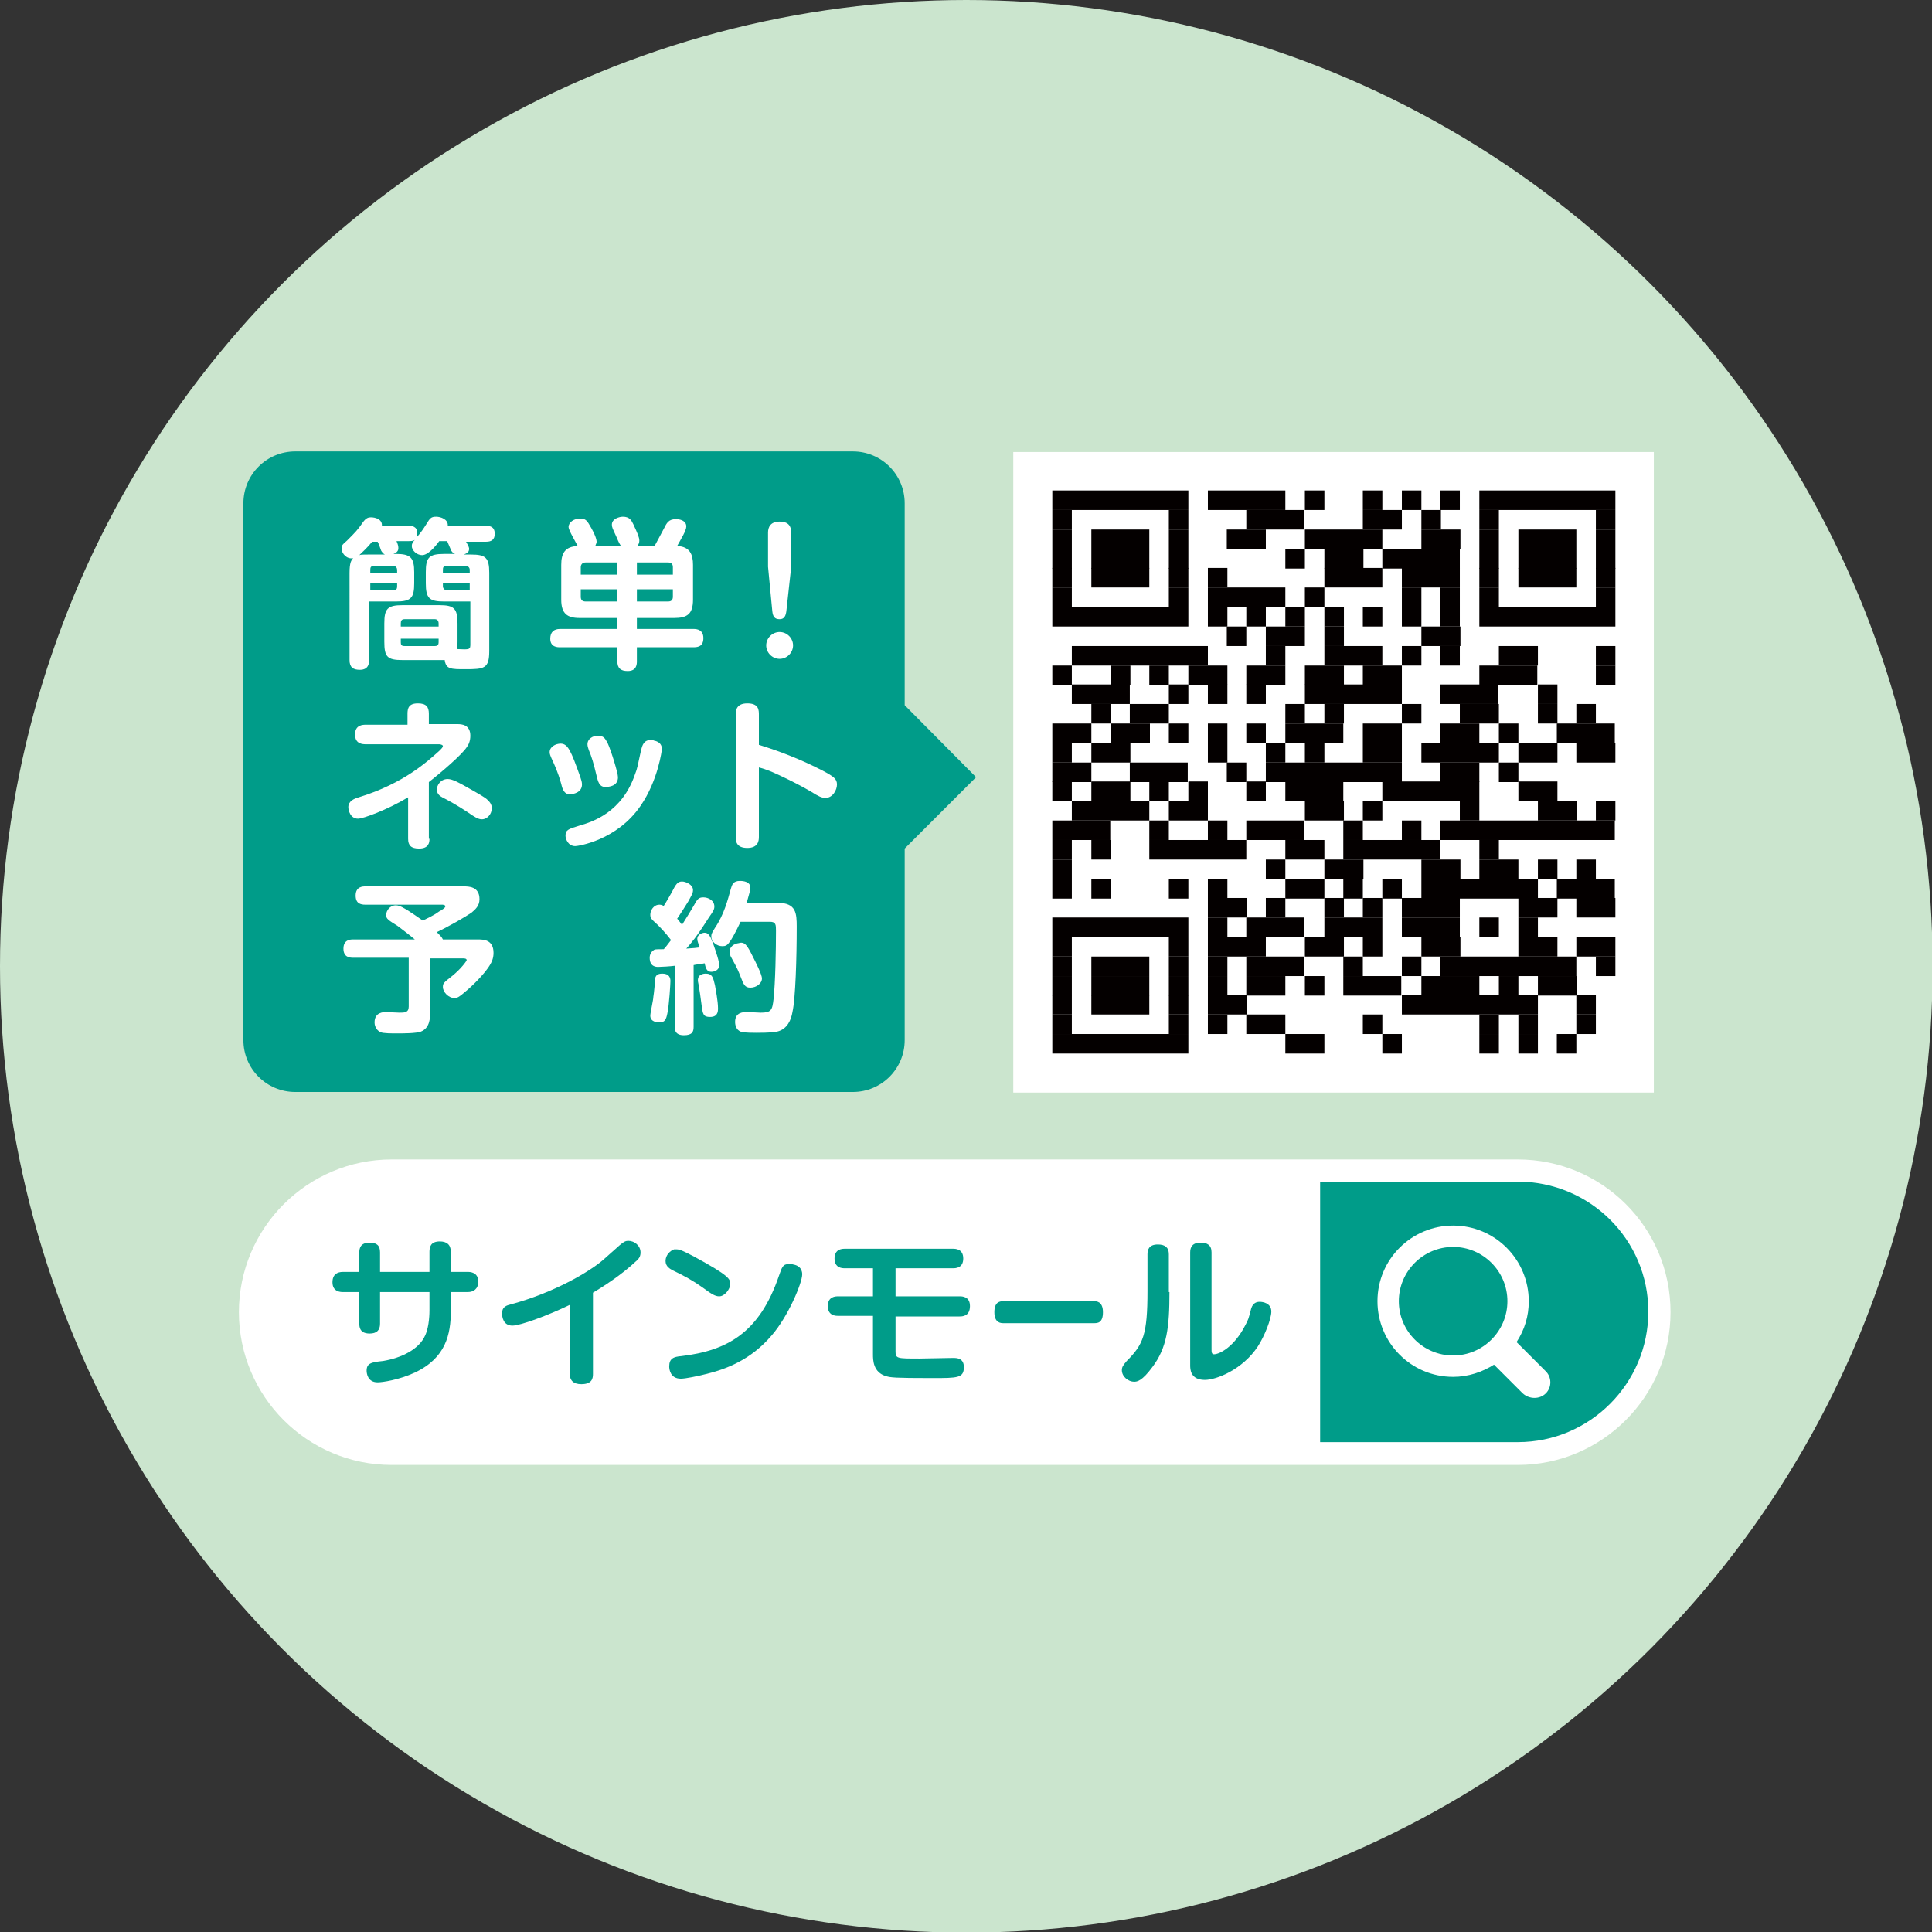 <?xml version="1.0" encoding="utf-8"?>
<!-- Generator: Adobe Illustrator 26.2.1, SVG Export Plug-In . SVG Version: 6.00 Build 0)  -->
<svg version="1.0" id="レイヤー_1" xmlns="http://www.w3.org/2000/svg" xmlns:xlink="http://www.w3.org/1999/xlink" x="0px"
	 y="0px" viewBox="0 0 316.7 316.7" style="enable-background:new 0 0 316.7 316.7;" xml:space="preserve">
<rect x="0" y="0" width="316.7" height="316.7" fill="#333333" stroke="none"/>
<style type="text/css">
	.st0{fill:#CBE5CE;}
	.st1{fill:#FFFFFF;}
	.st2{fill:#040000;}
	.st3{fill:#009C89;}
	.st4{fill:#FFFFFF;stroke:#FFFFFF;stroke-width:7.276;stroke-miterlimit:10;}
</style>
<circle class="st0" cx="158.4" cy="158.4" r="158.4"/>
<g>
	<rect x="166.1" y="74.1" class="st1" width="105" height="105"/>
	<rect x="172.5" y="80.4" class="st2" width="22.3" height="3.2"/>
	<rect x="198" y="80.4" class="st2" width="12.7" height="3.2"/>
	<rect x="213.9" y="80.4" class="st2" width="3.2" height="3.2"/>
	<rect x="223.4" y="80.4" class="st2" width="3.2" height="3.2"/>
	<rect x="229.8" y="80.4" class="st2" width="3.2" height="3.2"/>
	<rect x="236.1" y="80.4" class="st2" width="3.2" height="3.2"/>
	<rect x="242.5" y="80.4" class="st2" width="22.3" height="3.2"/>
	<rect x="172.5" y="83.6" class="st2" width="3.2" height="3.2"/>
	<rect x="191.6" y="83.6" class="st2" width="3.2" height="3.2"/>
	<rect x="204.3" y="83.6" class="st2" width="9.5" height="3.2"/>
	<rect x="223.4" y="83.6" class="st2" width="6.4" height="3.2"/>
	<rect x="233" y="83.6" class="st2" width="3.2" height="3.2"/>
	<rect x="242.5" y="83.6" class="st2" width="3.2" height="3.2"/>
	<rect x="261.6" y="83.6" class="st2" width="3.2" height="3.2"/>
	<rect x="172.5" y="86.8" class="st2" width="3.2" height="3.2"/>
	<rect x="178.9" y="86.8" class="st2" width="9.5" height="3.2"/>
	<rect x="191.6" y="86.8" class="st2" width="3.2" height="3.2"/>
	<rect x="201.1" y="86.8" class="st2" width="6.4" height="3.2"/>
	<rect x="213.9" y="86.8" class="st2" width="12.7" height="3.2"/>
	<rect x="233" y="86.8" class="st2" width="6.4" height="3.2"/>
	<rect x="242.5" y="86.8" class="st2" width="3.2" height="3.2"/>
	<rect x="248.9" y="86.8" class="st2" width="9.5" height="3.2"/>
	<rect x="261.6" y="86.8" class="st2" width="3.2" height="3.2"/>
	<rect x="172.5" y="90" class="st2" width="3.2" height="3.2"/>
	<rect x="178.9" y="90" class="st2" width="9.5" height="3.2"/>
	<rect x="191.6" y="90" class="st2" width="3.2" height="3.2"/>
	<rect x="210.7" y="90" class="st2" width="3.2" height="3.2"/>
	<rect x="217.1" y="90" class="st2" width="6.4" height="3.2"/>
	<rect x="226.6" y="90" class="st2" width="12.7" height="3.2"/>
	<rect x="242.5" y="90" class="st2" width="3.2" height="3.2"/>
	<rect x="248.9" y="90" class="st2" width="9.5" height="3.2"/>
	<rect x="261.6" y="90" class="st2" width="3.2" height="3.2"/>
	<rect x="172.5" y="93.1" class="st2" width="3.2" height="3.2"/>
	<rect x="178.9" y="93.1" class="st2" width="9.5" height="3.2"/>
	<rect x="191.6" y="93.1" class="st2" width="3.2" height="3.2"/>
	<rect x="198" y="93.1" class="st2" width="3.2" height="3.2"/>
	<rect x="217.1" y="93.1" class="st2" width="9.5" height="3.2"/>
	<rect x="229.8" y="93.1" class="st2" width="9.5" height="3.2"/>
	<rect x="242.5" y="93.1" class="st2" width="3.2" height="3.2"/>
	<rect x="248.9" y="93.1" class="st2" width="9.5" height="3.2"/>
	<rect x="261.6" y="93.1" class="st2" width="3.2" height="3.2"/>
	<rect x="172.5" y="96.3" class="st2" width="3.2" height="3.2"/>
	<rect x="191.6" y="96.3" class="st2" width="3.2" height="3.2"/>
	<rect x="198" y="96.3" class="st2" width="12.7" height="3.2"/>
	<rect x="213.9" y="96.3" class="st2" width="3.2" height="3.2"/>
	<rect x="229.8" y="96.3" class="st2" width="3.2" height="3.2"/>
	<rect x="236.1" y="96.3" class="st2" width="3.2" height="3.2"/>
	<rect x="242.5" y="96.3" class="st2" width="3.2" height="3.2"/>
	<rect x="261.6" y="96.3" class="st2" width="3.2" height="3.2"/>
	<rect x="172.5" y="99.5" class="st2" width="22.3" height="3.2"/>
	<rect x="198" y="99.5" class="st2" width="3.2" height="3.2"/>
	<rect x="204.3" y="99.5" class="st2" width="3.2" height="3.2"/>
	<rect x="210.7" y="99.5" class="st2" width="3.2" height="3.2"/>
	<rect x="217.1" y="99.5" class="st2" width="3.2" height="3.2"/>
	<rect x="223.4" y="99.5" class="st2" width="3.2" height="3.2"/>
	<rect x="229.8" y="99.5" class="st2" width="3.2" height="3.2"/>
	<rect x="236.1" y="99.5" class="st2" width="3.2" height="3.2"/>
	<rect x="242.5" y="99.5" class="st2" width="22.3" height="3.2"/>
	<rect x="201.1" y="102.7" class="st2" width="3.2" height="3.2"/>
	<rect x="207.5" y="102.7" class="st2" width="6.4" height="3.2"/>
	<rect x="217.1" y="102.7" class="st2" width="3.2" height="3.2"/>
	<rect x="233" y="102.7" class="st2" width="6.4" height="3.2"/>
	<rect x="175.7" y="105.9" class="st2" width="22.3" height="3.2"/>
	<rect x="207.5" y="105.9" class="st2" width="3.2" height="3.2"/>
	<rect x="217.1" y="105.9" class="st2" width="9.5" height="3.2"/>
	<rect x="229.8" y="105.9" class="st2" width="3.2" height="3.2"/>
	<rect x="236.1" y="105.9" class="st2" width="3.2" height="3.2"/>
	<rect x="245.7" y="105.9" class="st2" width="6.4" height="3.2"/>
	<rect x="261.6" y="105.9" class="st2" width="3.2" height="3.2"/>
	<rect x="172.5" y="109.1" class="st2" width="3.2" height="3.2"/>
	<rect x="182.1" y="109.1" class="st2" width="3.2" height="3.2"/>
	<rect x="188.4" y="109.1" class="st2" width="3.2" height="3.2"/>
	<rect x="194.8" y="109.1" class="st2" width="6.4" height="3.2"/>
	<rect x="204.3" y="109.1" class="st2" width="6.4" height="3.2"/>
	<rect x="213.9" y="109.1" class="st2" width="6.4" height="3.2"/>
	<rect x="223.4" y="109.1" class="st2" width="6.4" height="3.2"/>
	<rect x="242.5" y="109.1" class="st2" width="9.5" height="3.2"/>
	<rect x="261.6" y="109.1" class="st2" width="3.2" height="3.2"/>
	<rect x="175.7" y="112.2" class="st2" width="9.5" height="3.2"/>
	<rect x="191.6" y="112.2" class="st2" width="3.2" height="3.2"/>
	<rect x="198" y="112.2" class="st2" width="3.2" height="3.2"/>
	<rect x="204.3" y="112.2" class="st2" width="3.2" height="3.2"/>
	<rect x="213.9" y="112.2" class="st2" width="15.9" height="3.2"/>
	<rect x="236.1" y="112.2" class="st2" width="9.5" height="3.2"/>
	<rect x="252.1" y="112.2" class="st2" width="3.2" height="3.2"/>
	<rect x="178.9" y="115.4" class="st2" width="3.2" height="3.2"/>
	<rect x="185.2" y="115.4" class="st2" width="6.4" height="3.2"/>
	<rect x="210.7" y="115.4" class="st2" width="3.2" height="3.2"/>
	<rect x="217.1" y="115.4" class="st2" width="3.2" height="3.2"/>
	<rect x="229.8" y="115.4" class="st2" width="3.2" height="3.2"/>
	<rect x="239.3" y="115.4" class="st2" width="6.4" height="3.2"/>
	<rect x="252.1" y="115.4" class="st2" width="3.2" height="3.2"/>
	<rect x="258.4" y="115.4" class="st2" width="3.2" height="3.2"/>
	<rect x="172.5" y="118.6" class="st2" width="6.4" height="3.2"/>
	<rect x="182.1" y="118.6" class="st2" width="6.4" height="3.2"/>
	<rect x="191.6" y="118.6" class="st2" width="3.2" height="3.2"/>
	<rect x="198" y="118.6" class="st2" width="3.2" height="3.2"/>
	<rect x="204.3" y="118.6" class="st2" width="3.2" height="3.2"/>
	<rect x="210.7" y="118.6" class="st2" width="9.5" height="3.2"/>
	<rect x="223.4" y="118.6" class="st2" width="6.4" height="3.2"/>
	<rect x="236.1" y="118.6" class="st2" width="6.4" height="3.2"/>
	<rect x="245.7" y="118.6" class="st2" width="3.2" height="3.2"/>
	<rect x="255.2" y="118.6" class="st2" width="9.5" height="3.2"/>
	<rect x="172.5" y="121.8" class="st2" width="3.2" height="3.2"/>
	<rect x="178.9" y="121.8" class="st2" width="6.4" height="3.2"/>
	<rect x="198" y="121.8" class="st2" width="3.2" height="3.2"/>
	<rect x="207.5" y="121.8" class="st2" width="3.2" height="3.2"/>
	<rect x="213.9" y="121.8" class="st2" width="3.2" height="3.2"/>
	<rect x="223.4" y="121.8" class="st2" width="6.4" height="3.2"/>
	<rect x="233" y="121.8" class="st2" width="12.7" height="3.2"/>
	<rect x="248.9" y="121.8" class="st2" width="6.4" height="3.2"/>
	<rect x="258.4" y="121.8" class="st2" width="6.4" height="3.2"/>
	<rect x="172.5" y="125" class="st2" width="6.4" height="3.2"/>
	<rect x="185.2" y="125" class="st2" width="9.5" height="3.2"/>
	<rect x="201.1" y="125" class="st2" width="3.2" height="3.2"/>
	<rect x="207.5" y="125" class="st2" width="22.3" height="3.2"/>
	<rect x="236.1" y="125" class="st2" width="6.4" height="3.2"/>
	<rect x="245.7" y="125" class="st2" width="3.2" height="3.2"/>
	<rect x="172.5" y="128.1" class="st2" width="3.2" height="3.2"/>
	<rect x="178.9" y="128.1" class="st2" width="6.4" height="3.2"/>
	<rect x="188.4" y="128.1" class="st2" width="3.2" height="3.2"/>
	<rect x="194.8" y="128.1" class="st2" width="3.2" height="3.2"/>
	<rect x="204.3" y="128.1" class="st2" width="3.2" height="3.2"/>
	<rect x="210.7" y="128.1" class="st2" width="9.5" height="3.2"/>
	<rect x="226.6" y="128.1" class="st2" width="15.9" height="3.2"/>
	<rect x="248.9" y="128.1" class="st2" width="6.4" height="3.2"/>
	<rect x="175.7" y="131.3" class="st2" width="12.7" height="3.2"/>
	<rect x="191.6" y="131.3" class="st2" width="6.4" height="3.2"/>
	<rect x="213.9" y="131.3" class="st2" width="6.4" height="3.2"/>
	<rect x="223.4" y="131.3" class="st2" width="3.2" height="3.2"/>
	<rect x="239.3" y="131.3" class="st2" width="3.2" height="3.2"/>
	<rect x="252.1" y="131.3" class="st2" width="6.4" height="3.2"/>
	<rect x="261.6" y="131.3" class="st2" width="3.2" height="3.2"/>
	<rect x="172.5" y="134.5" class="st2" width="9.5" height="3.2"/>
	<rect x="188.4" y="134.5" class="st2" width="3.2" height="3.2"/>
	<rect x="198" y="134.5" class="st2" width="3.2" height="3.2"/>
	<rect x="204.3" y="134.5" class="st2" width="9.5" height="3.2"/>
	<rect x="220.2" y="134.5" class="st2" width="3.2" height="3.2"/>
	<rect x="229.8" y="134.5" class="st2" width="3.2" height="3.2"/>
	<rect x="236.1" y="134.5" class="st2" width="28.6" height="3.2"/>
	<rect x="172.5" y="137.7" class="st2" width="3.2" height="3.2"/>
	<rect x="178.9" y="137.7" class="st2" width="3.2" height="3.2"/>
	<rect x="188.4" y="137.7" class="st2" width="15.9" height="3.2"/>
	<rect x="210.7" y="137.7" class="st2" width="6.4" height="3.2"/>
	<rect x="220.2" y="137.7" class="st2" width="15.9" height="3.2"/>
	<rect x="242.5" y="137.7" class="st2" width="3.2" height="3.2"/>
	<rect x="172.5" y="140.9" class="st2" width="3.2" height="3.2"/>
	<rect x="207.5" y="140.9" class="st2" width="3.2" height="3.2"/>
	<rect x="217.1" y="140.9" class="st2" width="6.4" height="3.2"/>
	<rect x="233" y="140.9" class="st2" width="6.4" height="3.2"/>
	<rect x="242.5" y="140.9" class="st2" width="6.4" height="3.2"/>
	<rect x="252.1" y="140.9" class="st2" width="3.2" height="3.2"/>
	<rect x="258.4" y="140.9" class="st2" width="3.2" height="3.2"/>
	<rect x="172.5" y="144.1" class="st2" width="3.2" height="3.2"/>
	<rect x="178.9" y="144.1" class="st2" width="3.2" height="3.2"/>
	<rect x="191.6" y="144.1" class="st2" width="3.2" height="3.2"/>
	<rect x="198" y="144.1" class="st2" width="3.2" height="3.2"/>
	<rect x="210.7" y="144.1" class="st2" width="6.4" height="3.2"/>
	<rect x="220.2" y="144.1" class="st2" width="3.2" height="3.2"/>
	<rect x="226.6" y="144.1" class="st2" width="3.2" height="3.2"/>
	<rect x="233" y="144.1" class="st2" width="19.1" height="3.2"/>
	<rect x="255.2" y="144.1" class="st2" width="9.5" height="3.2"/>
	<rect x="198" y="147.2" class="st2" width="6.4" height="3.2"/>
	<rect x="207.5" y="147.2" class="st2" width="3.2" height="3.2"/>
	<rect x="217.1" y="147.2" class="st2" width="3.2" height="3.2"/>
	<rect x="223.4" y="147.2" class="st2" width="3.2" height="3.2"/>
	<rect x="229.8" y="147.2" class="st2" width="9.5" height="3.2"/>
	<rect x="248.9" y="147.2" class="st2" width="6.4" height="3.2"/>
	<rect x="258.4" y="147.2" class="st2" width="6.4" height="3.2"/>
	<rect x="172.5" y="150.4" class="st2" width="22.3" height="3.2"/>
	<rect x="198" y="150.4" class="st2" width="3.2" height="3.2"/>
	<rect x="204.3" y="150.4" class="st2" width="9.5" height="3.2"/>
	<rect x="217.1" y="150.4" class="st2" width="9.5" height="3.2"/>
	<rect x="229.8" y="150.4" class="st2" width="9.5" height="3.2"/>
	<rect x="242.5" y="150.4" class="st2" width="3.2" height="3.2"/>
	<rect x="248.9" y="150.4" class="st2" width="3.2" height="3.2"/>
	<rect x="172.5" y="153.6" class="st2" width="3.2" height="3.2"/>
	<rect x="191.6" y="153.6" class="st2" width="3.2" height="3.2"/>
	<rect x="198" y="153.6" class="st2" width="9.5" height="3.2"/>
	<rect x="213.9" y="153.6" class="st2" width="6.4" height="3.2"/>
	<rect x="223.4" y="153.6" class="st2" width="3.2" height="3.2"/>
	<rect x="233" y="153.6" class="st2" width="6.4" height="3.2"/>
	<rect x="248.9" y="153.6" class="st2" width="6.4" height="3.2"/>
	<rect x="258.4" y="153.6" class="st2" width="6.4" height="3.2"/>
	<rect x="172.5" y="156.8" class="st2" width="3.2" height="3.2"/>
	<rect x="178.9" y="156.8" class="st2" width="9.5" height="3.2"/>
	<rect x="191.6" y="156.8" class="st2" width="3.2" height="3.2"/>
	<rect x="198" y="156.8" class="st2" width="3.2" height="3.2"/>
	<rect x="204.3" y="156.8" class="st2" width="9.5" height="3.2"/>
	<rect x="220.2" y="156.8" class="st2" width="3.2" height="3.2"/>
	<rect x="229.8" y="156.8" class="st2" width="3.2" height="3.2"/>
	<rect x="236.1" y="156.8" class="st2" width="22.3" height="3.2"/>
	<rect x="261.6" y="156.8" class="st2" width="3.2" height="3.2"/>
	<rect x="172.5" y="160" class="st2" width="3.2" height="3.2"/>
	<rect x="178.9" y="160" class="st2" width="9.5" height="3.2"/>
	<rect x="191.6" y="160" class="st2" width="3.2" height="3.2"/>
	<rect x="198" y="160" class="st2" width="3.2" height="3.2"/>
	<rect x="204.3" y="160" class="st2" width="6.4" height="3.2"/>
	<rect x="213.9" y="160" class="st2" width="3.2" height="3.2"/>
	<rect x="220.2" y="160" class="st2" width="9.5" height="3.2"/>
	<rect x="233" y="160" class="st2" width="9.5" height="3.2"/>
	<rect x="245.7" y="160" class="st2" width="3.2" height="3.2"/>
	<rect x="252.1" y="160" class="st2" width="6.4" height="3.2"/>
	<rect x="172.5" y="163.1" class="st2" width="3.2" height="3.2"/>
	<rect x="178.9" y="163.1" class="st2" width="9.5" height="3.2"/>
	<rect x="191.6" y="163.1" class="st2" width="3.2" height="3.2"/>
	<rect x="198" y="163.1" class="st2" width="6.4" height="3.2"/>
	<rect x="229.8" y="163.1" class="st2" width="22.3" height="3.2"/>
	<rect x="258.4" y="163.1" class="st2" width="3.2" height="3.2"/>
	<rect x="172.5" y="166.3" class="st2" width="3.2" height="3.2"/>
	<rect x="191.6" y="166.3" class="st2" width="3.2" height="3.2"/>
	<rect x="198" y="166.3" class="st2" width="3.2" height="3.2"/>
	<rect x="204.3" y="166.3" class="st2" width="6.4" height="3.2"/>
	<rect x="223.4" y="166.3" class="st2" width="3.2" height="3.2"/>
	<rect x="242.5" y="166.3" class="st2" width="3.2" height="3.2"/>
	<rect x="248.9" y="166.3" class="st2" width="3.2" height="3.2"/>
	<rect x="258.4" y="166.3" class="st2" width="3.2" height="3.2"/>
	<rect x="172.5" y="169.5" class="st2" width="22.3" height="3.2"/>
	<rect x="210.7" y="169.5" class="st2" width="6.4" height="3.2"/>
	<rect x="226.6" y="169.5" class="st2" width="3.2" height="3.2"/>
	<rect x="242.5" y="169.5" class="st2" width="3.2" height="3.2"/>
	<rect x="248.9" y="169.5" class="st2" width="3.2" height="3.2"/>
	<rect x="255.2" y="169.5" class="st2" width="3.2" height="3.2"/>
</g>
<g>
	<path class="st3" d="M160,127.4l-11.7,11.7v31.4c0,4.7-3.8,8.5-8.5,8.5H48.4c-4.7,0-8.5-3.8-8.5-8.5v-88c0-4.7,3.8-8.5,8.5-8.5
		h91.4c4.7,0,8.5,3.8,8.5,8.5v33.1L160,127.4z"/>
</g>
<g>
	<path class="st1" d="M77.2,90.9c2.4,0,3,0.5,3,3v12.8c0,2.9-0.8,3-3.9,3c-2.4,0-3.2,0-3.4-1.5c-0.4,0-0.7,0-0.9,0h-6
		c-2.5,0-3-0.5-3-3v-3c0-2.4,0.5-3,3-3h6c2.4,0,3,0.5,3,3v3c0,0.4,0,0.8-0.1,1.2c2.1,0.1,2.2,0.1,2.2-0.8v-7h-4.3c-2.4,0-3-0.5-3-3
		v-1.8c0-2.4,0.5-3,3-3h1.8c-0.2-0.1-0.5-0.2-0.7-0.7c-0.1-0.2-0.5-1.2-0.6-1.4H72c-0.7,1-1.9,2.3-2.8,2.3c-0.9,0-1.7-0.8-1.7-1.5
		c0-0.4,0.2-0.7,0.5-1c-0.2,0.1-0.3,0.2-1,0.2h-2c0.3,0.7,0.3,0.9,0.3,1.2c0,0.6-0.6,0.8-0.8,0.9h0.4c2.4,0,3,0.6,3,3v1.8
		c0,2.4-0.5,3-3,3h-4.4v9.6c0,0.4,0,1.6-1.5,1.6c-1.1,0-1.7-0.4-1.7-1.6V93.9c0-1.7,0.3-2.1,0.6-2.4c-1,0.2-1.9-0.7-1.9-1.6
		c0-0.5,0.1-0.6,0.9-1.3c1.4-1.4,1.7-1.7,2.6-3c0.5-0.7,0.9-0.8,1.3-0.8c0.7,0,1.9,0.3,1.8,1.4h4.4c0.4,0,1.4,0,1.4,1.2
		c0,0.3,0,0.6-0.2,0.8c0.8-0.9,1.2-1.5,1.7-2.3c0.6-1,0.8-1.2,1.6-1.2c0.7,0,2,0.4,1.9,1.5h6.3c0.4,0,1.4,0,1.4,1.3
		c0,1-0.6,1.3-1.4,1.3h-3.3c0.5,0.9,0.5,1,0.5,1.2c0,0.6-0.6,0.8-0.9,0.9H77.2z M63.1,90.9c-0.4-0.2-0.5-0.5-0.6-0.6
		c-0.1-0.2-0.4-1.2-0.6-1.5h-0.9c-0.7,0.9-1.6,1.7-2.1,2.2c0.3-0.1,0.6-0.1,1.5-0.1H63.1z M65.1,93.9v-0.5c0-0.3-0.2-0.6-0.5-0.6
		h-3.4c-0.4,0-0.5,0.2-0.5,0.6v0.5H65.1z M65.1,95.6h-4.4v1.1h3.9c0.4,0,0.5-0.2,0.5-0.6V95.6z M65.7,102.7h6.2v-0.5
		c0-0.4-0.2-0.7-0.6-0.7h-5c-0.5,0-0.6,0.3-0.6,0.7V102.7z M65.7,104.7v0.6c0,0.4,0.1,0.6,0.6,0.6h5c0.5,0,0.6-0.3,0.6-0.6v-0.6
		H65.7z M77,93.9v-0.5c0-0.3-0.2-0.6-0.6-0.6h-3.3c-0.4,0-0.5,0.2-0.5,0.6v0.5H77z M72.6,95.6v0.5c0,0.3,0.2,0.6,0.5,0.6H77v-1.1
		H72.6z"/>
	<path class="st1" d="M101.8,89.5c-0.2-0.3-0.3-0.4-0.8-1.6c-0.6-1.3-0.7-1.5-0.7-1.9c0-1,1.3-1.3,1.8-1.3c1.1,0,1.4,0.6,1.7,1.2
		c0.7,1.5,1,2.2,1,2.7c0,0.5-0.2,0.7-0.3,0.9h2.8c0.5-0.9,0.8-1.5,1.5-2.8c0.5-1,0.8-1.6,2-1.6c0.6,0,1.7,0.2,1.7,1.2
		c0,0.7-0.9,2.1-1.5,3.2c2.1,0.1,2.6,1.4,2.6,3.1v5.7c0,2.4-1,3-3.1,3h-6.1v1.8h9.3c0.5,0,1.6,0.1,1.6,1.5c0,1.3-0.8,1.5-1.6,1.5
		h-9.3v2.3c0,0.4,0,1.6-1.5,1.6c-1.2,0-1.7-0.5-1.7-1.6v-2.3h-9.4c-0.4,0-1.6,0-1.6-1.4c0-1.1,0.6-1.6,1.6-1.6h9.4v-1.8H95
		c-2,0-3-0.7-3-3v-5.7c0-1.9,0.6-3,2.7-3.1c-0.3-0.6-1.5-2.6-1.5-3.1c0-0.8,0.9-1.4,1.9-1.4c0.8,0,1.1,0.3,1.5,1
		c1.1,1.8,1.2,2.6,1.2,2.8c0,0.3-0.2,0.5-0.2,0.7H101.8z M95.2,94.2h5.9v-2H96c-0.5,0-0.8,0.3-0.8,0.8V94.2z M95.2,96.6v1.2
		c0,0.5,0.2,0.8,0.8,0.8h5.2v-2H95.2z M110.3,94.2V93c0-0.5-0.2-0.8-0.8-0.8h-5.1v2H110.3z M110.3,96.6h-5.9v2h5.1
		c0.6,0,0.8-0.3,0.8-0.8V96.6z"/>
	<path class="st1" d="M130,105.8c0,1.2-1,2.2-2.2,2.2c-1.2,0-2.2-1-2.2-2.2c0-1.2,1-2.2,2.2-2.2C129,103.6,130,104.6,130,105.8z
		 M128.9,100.2c-0.1,0.7-0.3,1.3-1.1,1.3c-0.8,0-1.1-0.4-1.2-1.3l-0.7-7.3v-5.6c0-0.9,0.4-1.8,1.9-1.8c1.4,0,1.9,0.7,1.9,1.8v5.6
		L128.9,100.2z"/>
	<path class="st1" d="M70.4,137.5c0,0.6-0.1,1.6-1.7,1.6c-1.3,0-1.8-0.5-1.8-1.6v-6.8c-3.5,2.1-7.4,3.5-8.2,3.5
		c-1.3,0-1.6-1.4-1.6-1.9c0-1,1-1.4,1.7-1.6c7.5-2.3,11.4-6,13.3-7.7c0.2-0.2,0.5-0.5,0.5-0.7S72.2,122,72,122h-12
		c-0.5,0-1.8,0-1.8-1.6c0-1.6,1.3-1.6,1.8-1.6h6.8V117c0-0.9,0.2-1.7,1.7-1.7c1.4,0,1.8,0.6,1.8,1.7v1.7h4.7c0.7,0,2.1,0.1,2.1,1.9
		c0,0.9-0.3,1.5-0.6,1.9c-0.8,1.2-3.9,3.9-6.2,5.7V137.5z M79,134.3c-0.6,0-1.1-0.3-2.4-1.2c-1.5-1-3.1-1.9-4.1-2.4
		c-0.4-0.2-0.9-0.6-0.9-1.3c0-0.5,0.5-1.7,1.8-1.7c0.8,0,2,0.7,2.9,1.2c2.3,1.3,3.2,1.8,3.6,2.2c0.2,0.2,0.8,0.7,0.7,1.5
		C80.6,133.4,79.9,134.3,79,134.3z"/>
	<path class="st1" d="M92,128.5c-0.6-2.1-1.1-3.1-1.6-4.2c-0.1-0.3-0.3-0.6-0.3-1c0-0.9,1-1.4,1.8-1.4c1.2,0,1.7,1.2,3.2,5.4
		c0.2,0.6,0.3,0.9,0.3,1.3c0,1.3-1.4,1.6-2,1.6C92.5,130.2,92.2,129.4,92,128.5z M108.5,122.8c0,0.1-0.6,5.1-3.5,9.3
		c-3.9,5.7-10.3,6.6-10.7,6.6c-1.2,0-1.6-1.2-1.6-1.7c0-1,0.5-1.1,2.4-1.7c2.1-0.6,6.9-2.2,9-8.4c0.4-1,0.4-1.3,1-4
		c0.2-0.7,0.4-1.6,1.6-1.6c0.2,0,0.3,0,0.5,0.1C108.3,121.6,108.5,122.3,108.5,122.8z M97.8,127.2c-0.5-2.1-0.8-3.1-1.3-4.3
		c-0.1-0.3-0.2-0.6-0.2-0.9c0-0.9,0.9-1.4,1.7-1.4c1,0,1.2,0.5,1.6,1.2c0.6,1.3,1.7,4.9,1.7,5.6c0,1.5-1.5,1.6-2.1,1.6
		C98.2,129,98,128,97.8,127.2z"/>
	<path class="st1" d="M124.4,137.2c0,0.6-0.1,1.8-1.9,1.8c-1.8,0-1.9-1.1-1.9-1.8v-20c0-0.6,0-1.9,1.9-1.9s1.9,1.1,1.9,1.9v4.9
		c3.6,1.1,7.1,2.5,10.4,4.2c1.9,1,2.4,1.4,2.4,2.3c0,0.9-0.7,2.2-1.9,2.2c-0.6,0-1.2-0.3-2.3-1c-1.5-0.9-3.7-2-5.2-2.7
		c-1.7-0.8-2.6-1.1-3.4-1.3V137.2z"/>
	<path class="st1" d="M67.1,157h-9.2c-0.6,0-1.6-0.1-1.6-1.5c0-1.5,1.2-1.5,1.6-1.5H68c-0.7-0.6-2-1.6-2.8-2.2
		c-1.6-1-1.9-1.2-1.9-1.8c0-0.7,0.6-1.6,1.6-1.6c0.4,0,0.8,0.2,1,0.3c0.6,0.3,1.4,0.8,3.4,2.2c0.6-0.3,1.6-0.7,2.7-1.5
		c0.4-0.2,1-0.6,1-0.8c0-0.3-0.4-0.3-0.6-0.3H59.9c-0.8,0-1.6-0.2-1.6-1.5c0-1.5,1.2-1.5,1.6-1.5H76c0.8,0,2.6,0,2.6,2.1
		c0,1.1-0.7,1.7-1.3,2.2c-1,0.7-3.8,2.3-5.7,3.2c0.7,0.7,0.8,0.8,1,1.2h5.7c0.9,0,2.6,0,2.6,2.2c0,0.9-0.3,1.5-0.6,2
		c-0.6,1-2,2.6-3.6,4c-1.6,1.4-1.8,1.4-2.2,1.4c-1,0-1.9-1-1.9-1.8c0-0.6,0.1-0.7,1.5-1.8c1.5-1.2,2.4-2.5,2.4-2.6
		c0-0.3-0.4-0.3-0.6-0.3h-5.4v9c0,0.7,0,2.4-1.5,3c-0.8,0.3-2.9,0.3-4,0.3c-0.7,0-2.2,0-2.6-0.2c-0.5-0.2-1-0.8-1-1.6
		c0-1.7,1.5-1.7,1.9-1.7c0.2,0,1.8,0.1,2.2,0.1c0.8,0,1.5,0,1.5-1V157z"/>
	<path class="st1" d="M110.7,158.3c-0.7,0.1-2.3,0.2-2.8,0.2c-0.3,0-1.4,0-1.4-1.5c0-0.6,0.3-1,0.6-1.2c0.2-0.2,0.4-0.2,1.7-0.2
		c0.3-0.3,0.5-0.6,1.2-1.5c-0.9-1.2-1.9-2.2-2.2-2.5c-1.1-1-1.2-1.1-1.2-1.7c0-0.6,0.5-1.6,1.5-1.6c0.3,0,0.5,0.1,0.7,0.2
		c0.4-0.6,0.9-1.5,1.3-2.2c0.7-1.4,1-1.8,1.7-1.8c0.6,0,1.8,0.5,1.8,1.4c0,0.5-0.2,0.8-0.8,1.9c-0.6,1-1.4,2.2-1.8,2.8
		c0.3,0.3,0.4,0.5,0.8,1c0.9-1.4,1.3-2.1,1.9-3.1c0.6-1.1,0.8-1.4,1.6-1.4c0.8,0,1.8,0.5,1.8,1.5c0,0.5-0.2,0.8-0.9,1.8
		c-2.1,3.3-2.9,4.2-3.7,5.1c1.4-0.1,1.5-0.1,2.2-0.2c-0.2-0.6-0.4-1-0.4-1.4c0-0.7,0.8-1,1.2-1c0.6,0,0.9,0.5,1.3,1.5
		c0.1,0.3,1.1,3,1.1,3.8c0,0.9-0.9,1.1-1.3,1.1c-0.7,0-0.9-0.5-1.1-1.4c-0.3,0.1-1.5,0.2-1.8,0.3v10.1c0,0.8-0.2,1.4-1.6,1.4
		c-1.5,0-1.5-1-1.5-1.4V158.3z M109.9,160.8c0,0.4-0.2,3.9-0.5,5.3c-0.2,1-0.4,1.5-1.3,1.5c-0.4,0-1.5-0.1-1.5-1.1
		c0-0.5,0.5-2.6,0.5-3.1c0.1-0.5,0.3-2.7,0.3-3c0.1-0.8,0.9-0.8,1.2-0.8C109.7,159.6,109.9,160.3,109.9,160.8z M117.2,161.5
		c0.1,0.6,0.5,2.6,0.5,3.8c0,0.6-0.1,1.4-1.3,1.4c-1.1,0-1.2-0.4-1.4-2c-0.2-1.6-0.3-2.1-0.4-2.8c-0.1-0.7-0.2-0.9-0.2-1.2
		c0-1,0.9-1.1,1.3-1.1C116.8,159.6,116.9,160.3,117.2,161.5z M127.5,148c3,0,3.1,1.7,3.1,3.9c0,5.2-0.2,11.8-0.7,14
		c-0.2,1.2-0.8,2.8-2.5,3.2c-0.6,0.1-1.2,0.2-3.4,0.2c-1.9,0-2.3-0.1-2.6-0.2c-0.7-0.3-0.9-1-0.9-1.6c0-1.6,1.4-1.6,1.9-1.6
		c0.4,0,2,0.1,2.3,0.1c1.7,0,1.9-0.4,2.1-2.2c0.3-2.7,0.4-8.2,0.4-11.2c0-1,0-1.5-1-1.5h-4.8c-1,2.1-1.6,3.1-1.8,3.3
		c-0.4,0.6-0.7,0.7-1.2,0.7c-0.9,0-1.8-0.7-1.8-1.6c0-0.5,0.2-0.7,0.6-1.4c1.5-2.2,2.1-4.6,2.6-6.4c0.2-0.7,0.4-1.3,1.5-1.3
		c0.5,0,1.7,0.1,1.7,1.1c0,0.5-0.2,1-0.6,2.5H127.5z M123.4,156.8c0.4,0.8,1.5,2.9,1.5,3.6c0,0.8-0.9,1.5-1.9,1.5
		c-0.9,0-1.1-0.5-1.6-1.8c-0.4-1-0.5-1.3-1.5-3.1c-0.2-0.3-0.3-0.7-0.3-1c0-0.8,0.7-1.3,1.5-1.4C122.1,154.3,122.5,155,123.4,156.8z
		"/>
</g>
<path class="st4" d="M248.8,193.7H64.2c-11.8,0-21.4,9.6-21.4,21.4l0,0c0,11.8,9.6,21.4,21.4,21.4h184.6c11.8,0,21.4-9.6,21.4-21.4
	l0,0C270.2,203.2,260.6,193.7,248.8,193.7z"/>
<path class="st3" d="M248.8,193.7h-32.4v42.7h32.4c11.8,0,21.4-9.6,21.4-21.4v0C270.2,203.2,260.6,193.7,248.8,193.7z"/>
<path class="st1" d="M253.4,228.4c-1,1-2.7,1-3.8,0l-4.7-4.7c-1.9,1.2-4.2,2-6.7,2c-6.9,0-12.4-5.6-12.4-12.4
	c0-6.9,5.6-12.4,12.4-12.4c6.9,0,12.4,5.6,12.4,12.4c0,2.5-0.7,4.7-2,6.7l4.7,4.7C254.4,225.7,254.4,227.4,253.4,228.4z
	 M238.2,204.4c-4.9,0-8.9,4-8.9,8.9c0,4.9,4,8.9,8.9,8.9c4.9,0,8.9-4,8.9-8.9C247.1,208.4,243.1,204.4,238.2,204.4z"/>
<g>
	<path class="st3" d="M70.4,205.2c0-0.8,0.2-1.7,1.7-1.7c1.1,0,1.8,0.5,1.8,1.7v3.3h2.8c0.3,0,1.7,0,1.7,1.6c0,1.2-0.8,1.7-1.7,1.7
		h-2.8v3.1c0,3.8-0.8,7.7-5.9,10.1c-2.6,1.2-5.3,1.6-6.1,1.6c-1.7,0-1.8-1.6-1.8-1.9c0-1.2,0.7-1.4,2.7-1.6c3-0.5,5.9-1.9,6.9-4.2
		c0.7-1.5,0.7-3.8,0.7-4.1v-3h-8.1v5.2c0,1.1-0.6,1.6-1.7,1.6c-0.9,0-1.7-0.3-1.7-1.6v-5.2h-2.7c-0.3,0-1.7,0-1.7-1.6
		c0-1.3,0.8-1.7,1.7-1.7h2.7v-3.2c0-0.7,0.2-1.6,1.7-1.6c1.2,0,1.7,0.5,1.7,1.6v3.2h8.1V205.2z"/>
	<path class="st3" d="M97.2,225.2c0,0.7-0.1,1.7-1.9,1.7c-1.3,0-1.9-0.6-1.9-1.7v-11.3c-3.5,1.7-8.1,3.4-9.4,3.4
		c-1.5,0-1.7-1.4-1.7-2c0-1.1,0.7-1.3,1.5-1.5c7-1.9,12.8-5.3,15.1-7.3l2.7-2.4c0.7-0.6,1-0.7,1.4-0.7c1,0,2,0.8,2,1.9
		c0,0.6-0.2,1-0.8,1.5c-1.5,1.4-3.8,3.2-7,5.1V225.2z"/>
	<path class="st3" d="M110.9,204.8c0.5,0,1,0.2,2.9,1.2c5.9,3.2,5.9,3.7,5.9,4.5s-0.9,2-1.8,2c-0.7,0-1.3-0.4-2.8-1.5
		c-1.4-1-3-1.9-4.7-2.7c-0.6-0.3-1.3-0.7-1.3-1.6c0-1,0.8-1.7,1.4-1.9C110.8,204.8,110.9,204.8,110.9,204.8z M131.5,208.9
		c0,1.4-2.3,6.9-5,10c-3.4,4-7.4,5.5-10.6,6.3c-1.6,0.4-3.5,0.8-4.3,0.8c-1.7,0-1.9-1.5-1.9-2c0-1.3,0.7-1.6,2-1.7
		c7.5-0.9,12.8-3.8,16-13.2c0.5-1.4,0.6-1.9,1.7-1.9c0.2,0,0.4,0,0.7,0.1C130.7,207.4,131.5,207.8,131.5,208.9z"/>
	<path class="st3" d="M146.8,212.5h10.5c0.4,0,1.7,0,1.7,1.6c0,1.7-1.3,1.7-1.7,1.7h-10.5v5.7c0,1.2,0.2,1.2,3.9,1.2
		c0.9,0,4.7-0.1,5.5-0.1c0.6,0,1.8,0,1.8,1.5c0,1.8-1,1.8-5.2,1.8c-6.3,0-6.8-0.1-7.5-0.3c-2.2-0.6-2.2-2.7-2.2-3.6v-6.3h-5.7
		c-0.4,0-1.7,0-1.7-1.6c0-1.6,1.3-1.6,1.7-1.6h5.7v-4.6h-4.6c-0.4,0-1.7,0-1.7-1.6s1.3-1.6,1.7-1.6h17.7c0.4,0,1.7,0,1.7,1.6
		s-1.3,1.6-1.7,1.6h-9.4V212.5z"/>
	<path class="st3" d="M164.5,216.9c-0.4,0-1.5,0-1.5-1.8c0-1.7,0.9-1.8,1.5-1.8h14.8c0.4,0,1.5,0,1.5,1.8c0,1.8-0.9,1.8-1.5,1.8
		H164.5z"/>
	<path class="st3" d="M191.7,211.8c0,5.8-0.4,9.1-2.8,12.3c-1.7,2.3-2.5,2.4-3,2.4c-0.9,0-2-0.8-2-1.9c0-0.5,0.2-0.8,0.8-1.5
		c2.7-2.7,3.4-4.3,3.4-11.5v-6c0-0.7,0.2-1.6,1.7-1.6c1.2,0,1.8,0.5,1.8,1.6V211.8z M195.1,205.3c0-0.8,0.3-1.6,1.7-1.6
		c1.1,0,1.8,0.4,1.8,1.6v15.9c0,0.4,0,0.8,0.4,0.8c0.9,0,3.3-1.2,5.1-4.7c0.5-0.9,0.6-1.2,1-2.8c0.3-1,1-1.1,1.4-1.1
		c0.5,0,1.9,0.2,1.9,1.6c0,1.2-1.1,4-2.2,5.7c-2.5,3.8-6.8,5.5-8.7,5.5c-2.4,0-2.4-1.8-2.4-2.4V205.3z"/>
</g>
</svg>
